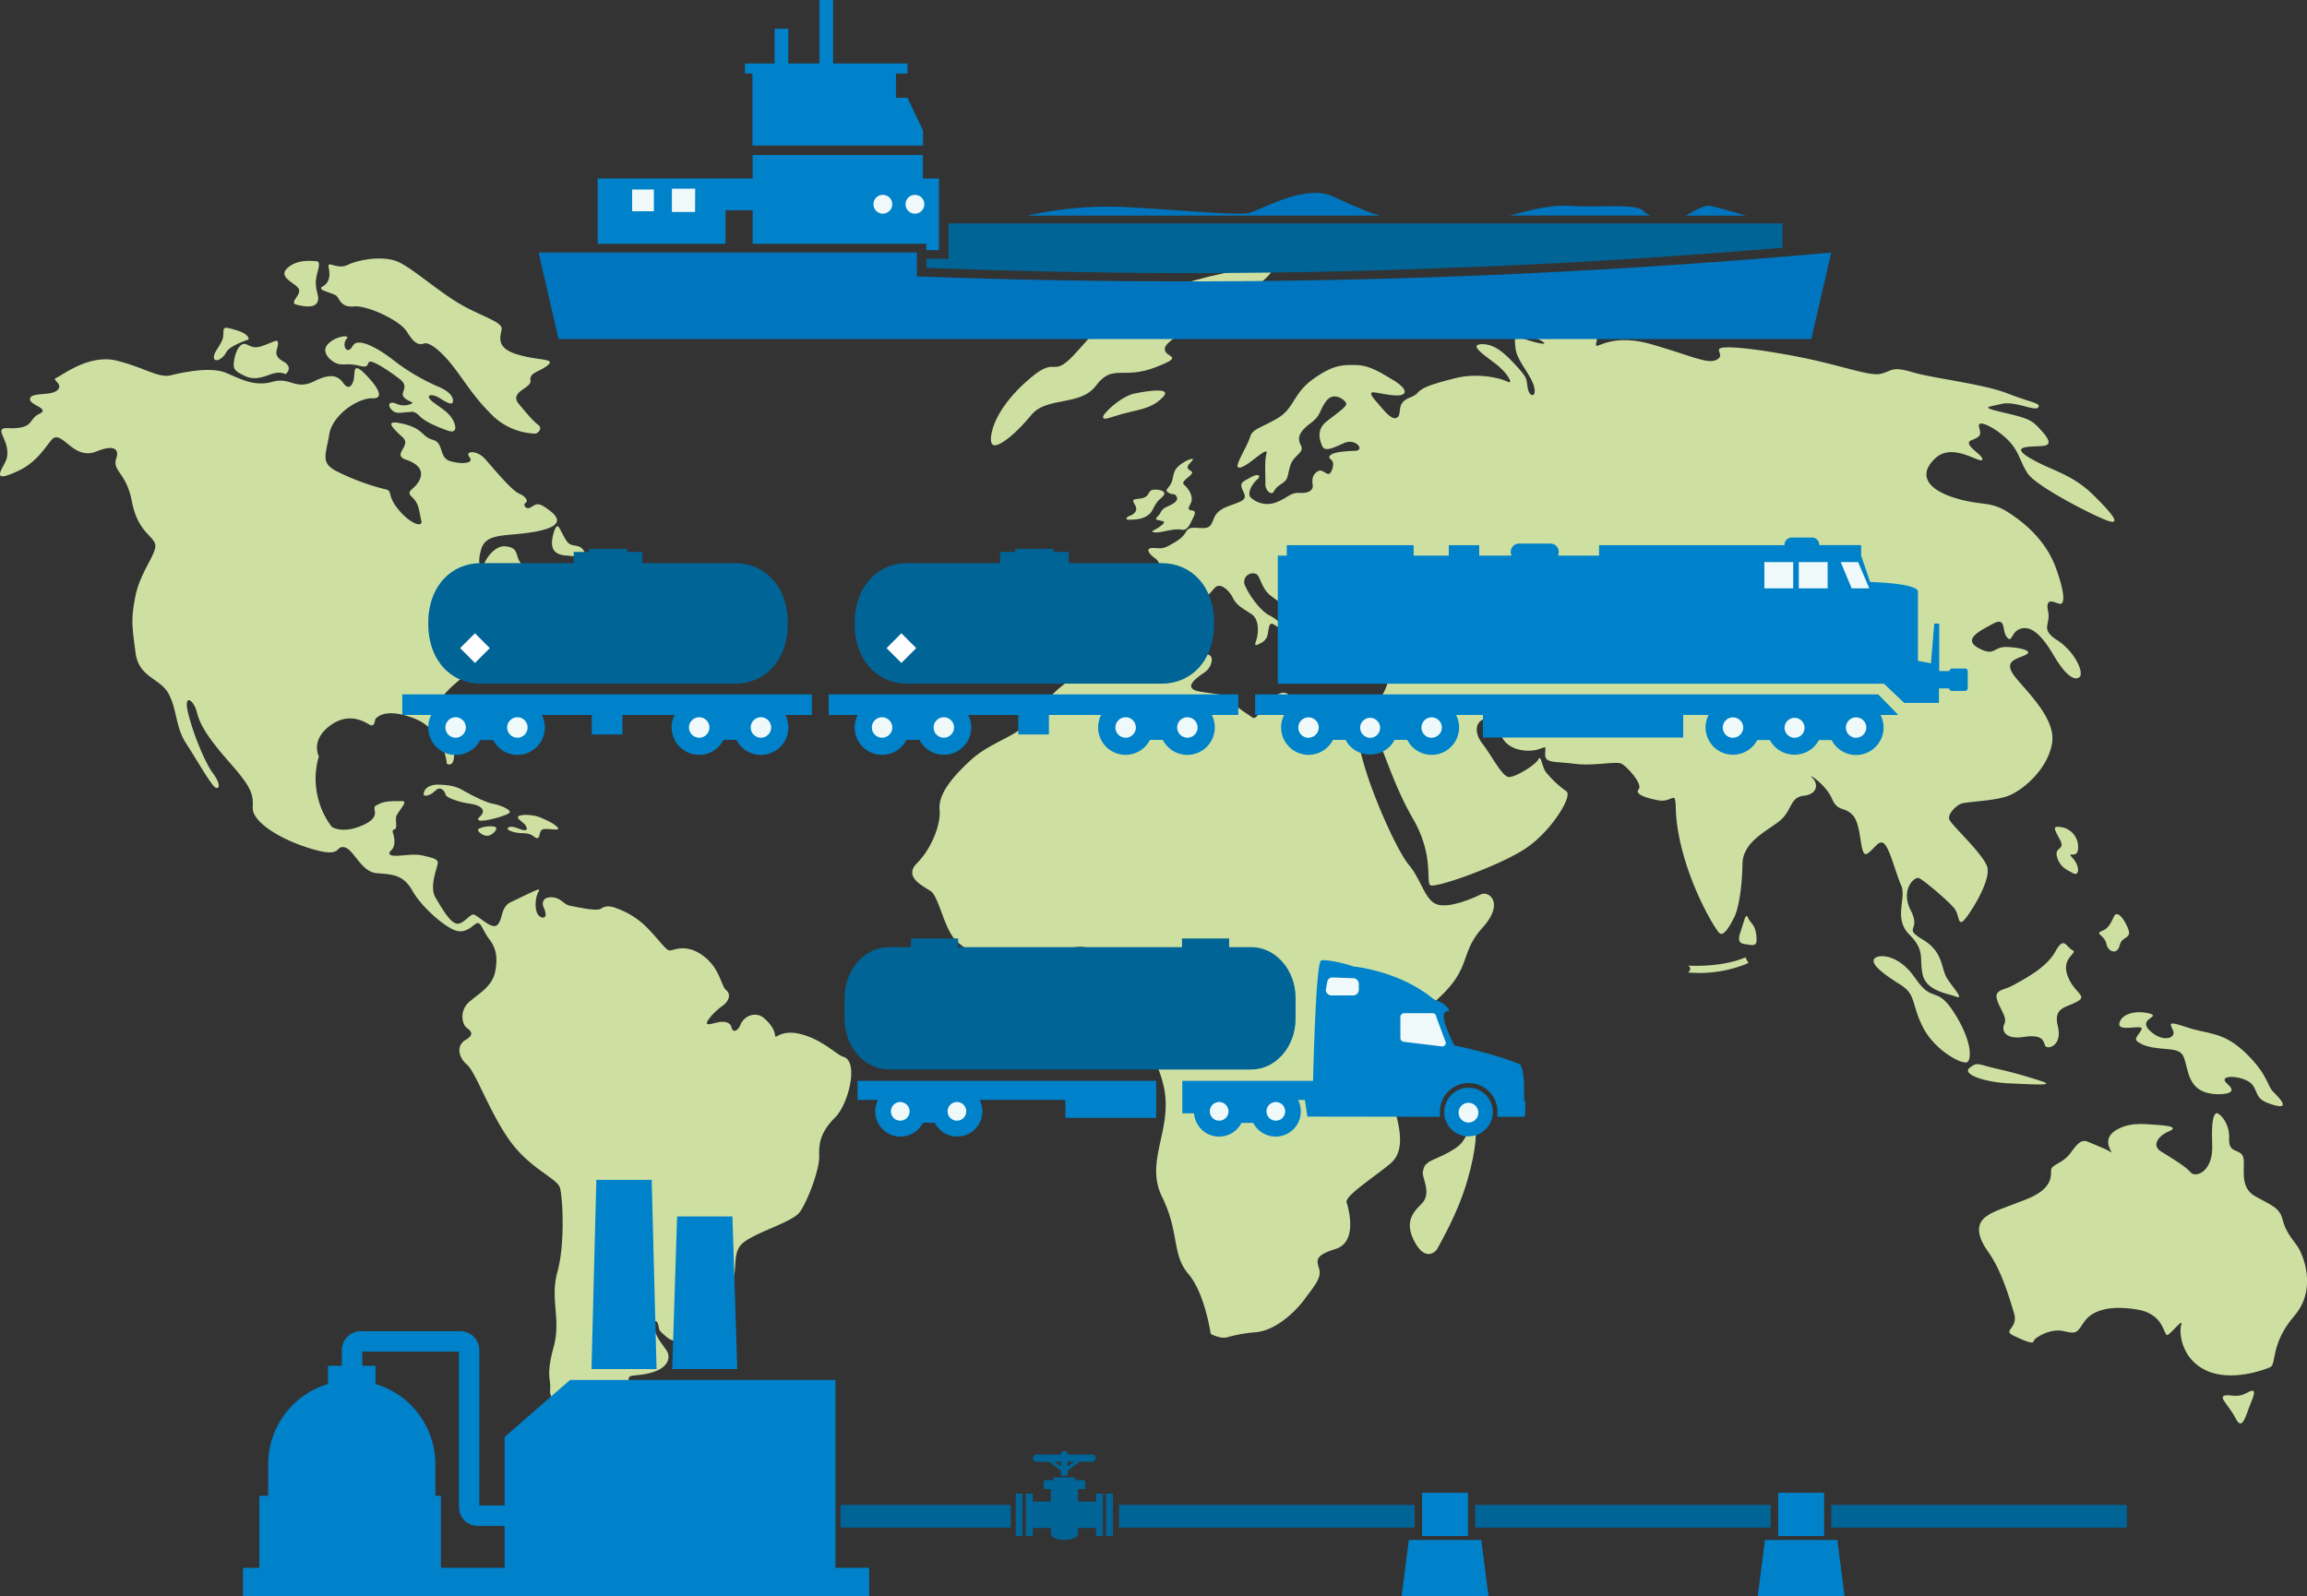 <svg id="Vrstva_1" data-name="Vrstva 1" xmlns="http://www.w3.org/2000/svg" width="238.98mm" height="165.41mm" viewBox="0 0 677.42 468.87">
  <rect x="0" y="0" width="677.42" height="468.87" fill="#333333" stroke="none"/>
  <title>drawing4</title>
  <g>
    <path d="M131.21,224.32s-.71-10-9.82-13.41-11.22.4-11.22.4-.16,2.28-1.46,1.63-6-4.13-11.82.21-3.25,9-3.25,9a22.63,22.63,0,0,0-.54,10.95,23.07,23.07,0,0,0,4.33,9.76s3,2.17,9-.44,2.49-5,3.9-5.76c2.12-1.19,3.09-1.41,7.76-1.35,1.53,0,0,1.62-1.47,3.9-.92,1.38.38,4-.81,4.39s.11,1.25,0,3.85-2.06,2.49-1.3,3.52,6.34-.41,9.27.24,4.62,1,4.77,2.06-2.71,7-.65,10.41,3.89,6.7,5.85,7.5,3.95-2.46,5.15-2.58,5.43,4.69,7.13,3.06.9-5.29,4.07-6.75,6.75-3.33,7.81-3.58-.08.33-.49,2.68,0,5.05,1.71,5.45,1-1.95.49-3-.41-3,2.36-2.92,3.49,2.19,5.53,2.52,7.64,1.71,9,.81,2.77-.81,4.56-.08a23.78,23.78,0,0,1,9.19,5.94c3.74,3.9,5.16,6.18,6.24,6.42s4.49-2.27,9.7,1.38,5.53,9.11,7,10.25,1,3.25-1.14,4.72-4.79,4.47-4.47,5.12,2.68-.41,4.23-.49,2.76.41,3,1.71,1.63,1.47,2.68-1,4.39-3.83,6.75-1.87,3.26,3.9,3.34,5.2,1.71-2.11,8-.32,10.07,6,12.12,6.58c4.54,1.36,1.43,13.86-2.44,17.73-4.07,4.07-4.88,7.24-4.72,11.31S237,353.07,234.85,356s-12.28,5.69-16.43,8.86-1.14,9.11-4.15,12.53-7.73,9.59-10.33,13.09-5.61,4.39-8.21,2.2-2.12-2.12-2.36-3.26-1.14-2.52-1.22.08,2.28,5.21,3.58,7.16.4,4.64-3,6-6.43,1.14-7.57,1.54-.08,1.87-1,4.23-2.77,2.77-4.15,2-1.3.73-.89,2.93,2.19,6.58-.82,7.48-4.55,2.36-2.93,3.82,2.93,1.71,3.26,2.44-6.83,7.24-5.29,9.43,2.6,7.48,4.8,8.46-.24,1.95-3.25,1.38a3.28,3.28,0,0,1-2.44-4.79c.81-1.06.65-.9-2.93-1.55s-7.16-6.59-6.67-12.44,1.87-15.13,1.06-16-2.61-.49-2.36-3.58-1.3-3.91,1-12.28-1.13-14.07,1.14-22.21,1.55-21.79.74-24.64-9-5.61-15-14.23-9.68-19.68-12.36-22-3-5.69-.33-7.24,1.55-2.6.25-3.58-2.2-5,.89-7.64,6.75-4.56,7.57-9,0-7-1.79-9.35-2.28-4.64-3.34-4.72-2.84,3.09-6.18,2.28-10.41-7.08-13-11.71-5.61-4.88-10.41-5.21-6.83-7.16-9.68-7.64-.24,3.33-9.84.4-17.16-8.05-17-12-.16-5.78-6.83-13.34-8.7-11.22-9.6-14.8-3.9-5.53-2.6.08,4.88,14.64,7.32,17.89,1.95,5,.65,4.15-5.45-8.21-8.54-12.93-2.6-9.92-5.12-14.56-8.7-4.64-9.68-12-1.46-9.76,0-16.83,6.34-12.44,5.77-15-5.13-3.72-6.83-12.52c-1.72-9-5.95-8.84-4.56-12.92.69-2-.1-4.24-5.85-1.87-6.93,2.86-10.19-6.78-13.17-3.43-1.6,1.79-4.26,6.44-9.43,8.95-9.63,4.66-4.39-1-3.77-3.48,1.3-5.28-4.38-9.07.35-8.88,7.9.3,5.83-2.59,9.24-4.21S8.35,119,8.83,117.05s6-.65,8-2.44S15,111.52,16.48,111s9.6-7.16,17.89-5.05,12.16,5.14,15.76,4.28,11.73-2.65,16.29-.7,8.45,4.07,13.66,2.6,6.67,2.61,12.2-.16,7.32-1.14,8.62.65,2.44,1,2.93-1-.38-5.39,3-2.13,6.61,7.66,2.55,7.49-11.72,4.72-12.69,10.58-2.62,8.32,1.94,10.74a68.35,68.35,0,0,0,14.32,5.36c2.61.49.42,1.53,3.95,5.89s7.45,5.61,6.8,3.28-.5-4.78-2.61-6.73.16-1.95,1.79-4.55.71-5.07-3.63-6.52,1.67-4.06-.93-6.5-6.18-5.53,0-4.06,5.37,3.74,8.79,4.71,1.56,5.31,5.25,6.31,6.94.52,5.48-1.26,2.12-2.17,4.56.54,7.69,9.16,10,10.19,2.72,2.39,1.9,2.77.06,2.06,1.41,1.35,2-1.68,4.23-.16,7.54,4.93-1.35,6.94-15.78.11-17.3,5.48.43,5.58.87,4.28,3-5.48,6.29-5.15,3,1.84,3.79,3.79a10,10,0,0,0,4.29,4.45c1.19.54-1.14,5.42-2,3.31s1-2.88-2.12-2.23-8.18,2.33-7.58,5.91-3.09,3.53-6.46,8.52,1,11.11-.59,13-10.47,7.43-8.73,11.49,4.55,10.3,4.28,13.56S131.21,224.32,131.21,224.32Z" style="fill: #cde0a2"/>
    <path d="M120.54,121c-2.69.08-4,.74-5.37-.48s-1.22-2.85,1.06-2a5.43,5.43,0,0,0,4.55.08c1.22-.48-1.67-.82-2.38-2.24s1.81-2.8-1-5-7.73-5.45-8.79-5.13.08,2-3,1.22-4-.24-5.93-.49-5.7-3.25-3.5-5.77,6.87-3,5.63-1.7-.51,3.81.71,3.24.9-2.27,3.18-2.11,5.93,2.11,10,5.29a60.35,60.35,0,0,0,12.77,7.56c3.41,1.38,4.47,2.93,4.55,4.07s-.57,1.54-3.58-.41-5-1-2.1,1.1,4.14,2.88,5.28,4.51,2.11,4.88-1.14,3.74-6.75-2.68-8.3-4.31S120.54,121,120.54,121Z" style="fill: #cde0a2"/>
    <path d="M163,155.34c-.49,1.09-1.71,4.88-.14,6.53s3.9,1.17,6,1.58,3.8-.11,2.36-2-3.47-.51-4.8-2.49-2-3.91-2.49-4.31S163,155.34,163,155.34Z" style="fill: #cde0a2"/>
    <path d="M124.56,233.63c-.44-.16-.2-3.29,4.27-3.17s5.82.9,8,2.16,6.23,3.21,7.89,3.45,6,1.87,4.76,2.77-7.52,2.6-8.7,2.15.45-1,.93-2.19-.77-2.36-3.86-2.77-6.83-1.75-7-2.6-1.35-2.81-3-1.22S125,233.8,124.56,233.63Z" style="fill: #cde0a2"/>
    <path d="M149.13,243.6c-.37-.33.4-1.39,3-.29s2.89.37,2.32-.69-2.76-2.07-2.32-2.76,4.15-.78,6.63.28,4.35,2,5.09,3.05-3.42-.12-4.56.45-.57,2.31-1.46,2.52-1.14-1.39-4.11-1.43S149.49,243.92,149.13,243.6Z" style="fill: #cde0a2"/>
    <path d="M140.38,243.68c.19-.61,3.13-1.22,4.72-.9s-.2,2.28-1.59,2.65S140.19,244.29,140.38,243.68Z" style="fill: #cde0a2"/>
    <path d="M83.86,109.91s-1.57-1.09-4.61.1-5.26,1.47-7.43.38-3.3-1.62-3.2-3.41.82-4.94,2.44-5.8,2.28,1.68,5.8.49,4.72-2.39,4.78-.82-1.85,3.47,1.46,5.26S83.86,109.91,83.86,109.91Z" style="fill: #cde0a2"/>
    <path d="M73,99.71s-5.64,1.79-6.56,3.74-3.53,3.31-3.64,1.52,2.71-4,2.77-6.56,0-2.55,3.9-1.41S73,99.71,73,99.71Z" style="fill: #cde0a2"/>
    <path d="M157.43,127.36a18.81,18.81,0,0,1-12.47-5c-5.42-5.21-7.7-9.22-11.49-14.21s-7.38-7.81-9-7.26-2.93-.11-5-3.48S107.77,89.64,104,90s-4.23-2-5.09-3-6.18-1.74-4.23-2.82,2.38-3,1.84-5.53,2.28.76,5.64-.87,10.74-2.82,15-.76,11.07,8.13,17.35,11.93,13.12,5.53,12.8,7.7-1.84,5.42,4.34,7.37,11.49,1.19,9.32,3.15-5.64,2.16-5.2,4.55-6.51,3.25-3.36,7,4,4.77,5.63,6.07S157.43,127.36,157.43,127.36Z" style="fill: #cde0a2"/>
    <path d="M86.52,89.3c-1-1.08,2.27-3,1.08-4.66s-6-3.25-3.25-5.86,6.72-2.17,8.56-2.06-.25,3.67-.18,6.45,1.16,4,.51,5.48-2.5,1.41-3.8,1.3A15.29,15.29,0,0,1,86.52,89.3Z" style="fill: #cde0a2"/>
    <path d="M419.41,341.4c1-.85,7.76-3,10-6s2.93-7.38,3.58-5.75.76,7.27-2.17,17.24-7.8,17.89-8.56,19.52-3.8,3.91-6.73-1.41-1.4-8.24,1.85-11.38,0-7.81.43-9.55S418.38,342.25,419.41,341.4Z" style="fill: #cde0a2"/>
    <path d="M338.25,156.05s5-2.55,3.14-3-2.55-.33-1.41-1.41.71-1.95,2.71-2.82,3.42-1.73,2.82-2.93-1-.34-2.45-1.2.66-1.51,1.15-3.57.44-3.09,2.23-4.55,4.88-2.55,3.52-1.14-1.85,2.06-.22,2.93-3.47,2.82-2.06,4,2.88,3.53,2,5.37-1,2,.49,2.22.21,1.9-.38,3.26-1.47,2.66-2.71,2.38-2.88-.05-5.64.55S338.25,156.05,338.25,156.05Z" style="fill: #cde0a2"/>
    <path d="M331.63,151.55c.54-.17,2.93-1.14,1.63-3.26s.11-1.46,2.28-2,1.41-2.23,3.09-2.44,4.12.38,3,1.73-1.63,1-3.14,4.07-5.53,3-7,3S331.09,151.71,331.63,151.55Z" style="fill: #cde0a2"/>
    <path d="M614.66,145.37c-6.51-6.4-12.58-7.16-18.87-11s1.84-3,4.55-3.47.22-3.25-1.84-5.42-3.36-2.71-10.3-4.34-4.56-1.51-.55-2.49,10,2.28,10.85,1-1.85-1.31-9.11-4.13-21.47-4.33-27.76-6.18-5.86-.43-9.33.44-11.93-2.71-26-5.32-20.5-2.81-21.36-2.06,1.51,2.17-1.09,3.36-7.59-1.4-19-4.66-15.94,1.3-16.16.33,1.3-3.25-.54-6.08-6.51-4.12-9.65-4.22-.33,3.47-2.17,3.47S450.59,94,448.2,96s1.74,2.49,4.45,4.12-1.84.54-5-.55-3-.43-2.6,2.93,4.23,7.27,5.31,10.74-1.19,3.68-1.73.87.11-2.82-3.15-6.4-6.4-6.73-10.41-6.62,1,3.36,4.23,5.86,5.42,6.18,3.29,5.12-8.82-2.63-15.22-1-9.51,2.57-11,4.2-3.09,1.3-4.48,2.89-.31,3.94-1.86,4.59-3.9-2.52-5.61-4.47-2.77-3.33-.57-3,6.51,1.38,8.05.57-.16-2.68-3.09-4.39-6.51-4.15-10.49-4.23-6.75-.16-12.69,4.07-5.53,8.62-10.49,11.54-7.32,3.09-8.05,5.45-2.93,5.86-3.58,7.89,1.38,1.06,3.17-.16,5.86-4.88,5.21-2.77-.25,7.08-.33,8.87,1.71,3.66,2.52,2.19,1.63-1.7,2.91-2.72,1-1.75,1.89-4.84,4.31-3.74,3.09-6-.32-4.06,2.93-6.5,2.44-3.91,4.72-6.67,5.85.24,5.69,1.14-2.52,2.52-5.69,5-2.12,5.45-1.39,7.24,3,.73,6.43-.82,6.34,2.2,3.17,2.28-6.75.41-7.4,1.55,1.87.65.73,3.9-2.36-.57-4.23.57-1.62,2.93-1.46,4.15-1.06,2.36-3.82,2.19-3.42,1.39-6.75,2.69a7.11,7.11,0,0,1-7.4-1.14c-1.79-1.3.56-4.64,1.7-5.53s.49-2-2-.57-3.42,1.46-2.11,4.15-.49,2.76-4.64,4.39-3.74,3.58-4.88,5.36-4.23.49-6,1-.71,1.75-4.29,3.95-3.74,2-6.42,1.87-1.79,1.54.4,3.09.9,4.71,1.71,7.81-.4,3.49-4.39,3.17-8.62-1-11.47-.73-2.92,1.22-3.25,5-4,8.21-5.77,10.65,2.19,1.71,2.76,3.09,1,1.47,2.69,0,2.44-.57,7.32-.81,6.18-3.17,8.53-7.24,3.5-8.13,5.13-8.7,6.5-.81,9.63-.81,3.62-2.28,5-3.18,3.74,1,4.88,3.34,3.41,3.33,5.53,4.8,1.95,5,1.54,6.83-1.38,2.93,1.14,1.62,1.87-3.41,2.52-5.12,2.36,1.06,3.26.41-1.22-2.36-3.42-3.5-5.45-5.2-6.91-8.46a2.53,2.53,0,0,1,3.25-3.58c1.22.74,1.38,4.23,4.31,6.43s6.51,4.31,4.8,6.75-.41,5.85,4,6.59,3.09,1.95,1.63-3,6.59-1.63,7.73-2.85,3.82-.81,6-1.92-.35-2.71-1.65-6.13,3.33-7.4,6.75-8.38,3.9,1.63,2.6,3.09-.57,2.69,2.28,2.44,3.41-.89,2.52-1.71-2.12-2.19,1.14-3.57,4.23-2,4.47-.49-1.79,2.44-2.85,3.82,3.83,1.55,7.4,4.64,3.74,6.26,1.55,7.07-7.16.08-9.43-1.22-2.28-2.11-6-1.71-5.53,3.42-9.44,4.8-4.15.33-5,2.74.4,7.18,3.16,7.18a32.75,32.75,0,0,1,6.83,1.06c1.22.25,4.8-1.71,5.86-1.87s1.38,3.9-.41,9-5.77,8-8.94,6.67-4.07.57-10.9.08-7.16-2.12-8.62-3.74-3.17-1.3-6.26,1.95-3.66,5.2-4.84,4.31-5-3.09-5.82-4.8-3.33-1.79-9.19-2.68-1.22-4.15,1-5.62,3-4.79,1.22-5.28-9.84-.57-21.23,2.19-13,2.8-14.12,1.71-3.69,2.17-7.81,5.42-6.29,7.16-10.19,11.06-11.06,5.64-16.48,10.63-9.55,10-9.11,14.53-2.61,11.71-6.63,15.71,1.64,6.63,4,8.19,3.94,10.8,7.19,14.27,9.76,6.29,13.66,4.77,8.46,2,12.58.44S318.4,276,321,279.72s2.17,1.95,8,2.89,2.85,11,2,15.11,7.59,8.24,10.63,21-5.64,22.12-.43,32.75,2.82,16.91,7.73,22.68,6.58,17.65,6.58,17.65,2.82,1.52,4.77,1a42.59,42.59,0,0,1,8.68-1.52c5.74-.65,11.27-5.85,14.09-9.65s5-6.29,4.34-8.78-1.73-4,4.77-6,3.91-11.71,3.26-13.66,8.34-7.59,12.9-11.49,2.93-11.17-.65-21.69,6.61-19,15.5-27.54,5.54-12.69,12.15-20,1.84-10.95-.54-9.76-9.22,4.12-12.8,2.93-4.66-7.26-8.17-11.46-10.05-18.9-13-28.66-3-15.51-2.06-14.21,2.71,2.28,4.77,4.23,5.09,14.1,11.38,24.94,3.69,18.55,5.1,19.52,20.17-5.64,27.87-10.73,14.09-15.62,12.05-16.87a31,31,0,0,1-5.87-5.47c-1.3-1.52-1.52-5.53-2.33-3.9s-6.45,5.09-8.51,5.2-5.1-6.18-7.81-9.65-2-6.4.11-7.27,3.36-.54,5.2,4.45,8.24,5.2,10.95,4.34,2.06-1.09,2.06,1.52,2.71,1.95,8.57,2.71,12.25-.87,13.88,0,6.29,6,5,7.48,2.28,2.6,5.75,3.25,4.66-2,5,.11-.32,6.94,2.93,17.68,8.89,20.27,10.09,21.25,3-2.06,4.33-4.77,2.28-9,2.39-15.62S519.12,244,522.7,241s2.82-6.83,6.94-7.27,4.34-3.58,2.5-5.31,3.9,1.84,5.74,6.07,3.69,2.17,6.29,5.1,1.85,12.47,4.07,11.16,3.52-4.55,5.15-2.81,3.25,8.46,4.88,12.14-2.39,9.65,2.38,14.42,2.82,6.84,3.91,11.72,7.26,5.53,9.76,6.5-.55-2.28-2.5-5.2-1-7.81-7.15-11.5-.44-2.49-3.58-8.56,1-10.09,2.38-9.55,9.44,7.38,10.63,9.22.87,4.66,2.38,3.36,8.57-12.14,6.95-16.15-10.31-11.93-11-13.56,1.85-4,3.26-4.66,9-.76,13.44-2.17,12.26-7.92,13.45-15.83-9.54-16.81-11.71-20.5,1.62-4.12,4-5.31-1.95-2.17-5.75-2.28-3.36,2.93-8.13.33.22-5,4.23-7.16,2.49,2.17,4.12,4,1.08-1.84,4.23-2.6,6.18,2.28,9.54,8,6,7.49,7.48,6.29-1.3-7.48-6.5-10.84-1.85-4.45-2.71-8.57,1.73-2.6,3.25-2.17,2.06-2.06-.87-10.3-9.43-13.66-14.53-16.81-7.7-1.51-15.72-4.12-10.2-7-5.1-11.6,13.12,1.84,13.66.54-6.18-4.55-3.14-5.74,2.71-1.63,2.17-4,5,.44,8.46,3.91,3.47,6.29,5.85,9.87,16.92,11.16,22.34,13.44S621.16,151.76,614.66,145.37ZM448,192.44c-1.2-.34-6.84-1.1-9.22-1.75s-2.28-5,.54-6.4-1.62-3.25-3.79-5.63-5.42-5.86-3.69-8.25,6.5-4.88,9-5,1,3,2.39,4-1,.76-2.39,1.3-.54,3.25,1.3,5.1a20.47,20.47,0,0,0,5.75,4.33c2.38,1.2.76,1.63-1,2.28s-2.28,2.17.44,5.42S449.18,192.77,448,192.44Zm11.06-17.8c-1.2,0-6.19,1.06-5.53-3.14.62-4,2.9-5.78,4-5.64,2,.24,1.63,2.06,2.28,4.66S460.24,174.64,459.05,174.64Z" style="fill: #cde0a2"/>
    <path d="M323.9,122.64c-.33-1,5.24-6.27,9.35-7.09s10.9-1.78,8.3,1-5.17,3.4-10.05,4.53S324.23,123.62,323.9,122.64Z" style="fill: #cde0a2"/>
    <path d="M291.28,126.71c.65-2.77,3.09-8.79,11.39-15.78s5.81,1.2,13.94-8.07,13.18-13.67,25.05-17.73,25.54-6.83,30.42-6.67S368,84.8,362.81,88.54,342.62,99.1,342.06,102.2s6.76,2-2.84,5.7-12.47-1.2-17.4,5.37c-4.6,6.14-14.48,3.09-19,8.62s-8.74,8.72-10.53,8.89S290.93,128.21,291.28,126.71Z" style="fill: #cde0a2"/>
    <path d="M550.19,281.94c.49-1.79,7-2.27,12.2,5.37s6.18,1.95,11.38,10.08,5.19,13.38,4,14.5-9.34-3.11-12.92-9.78-2.12-9.92-6.51-12.68S549.7,283.73,550.19,281.94Z" style="fill: #cde0a2"/>
    <path d="M578.33,313.66c2.28-1.79,2.11-1.14,7.64.16a140.25,140.25,0,0,1,14,3.92c3,1.13-2.15.8-9.8.47S576.05,315.45,578.33,313.66Z" style="fill: #cde0a2"/>
    <path d="M600.47,307c-.51-1.61-1-3.23-6.36-2.42s-6.51-1.95-5.53-3.9-1.79-4.88-2.28-7.48,2.11-2.28,5-3.91,9.6-5,12.2-9.76,3.09-1.46,5-.49-3.25,2-1.46,7.32,6.18,6,2.93,7.81-7.16,1.63-5.7,7.32S601,308.58,600.47,307Z" style="fill: #cde0a2"/>
    <path d="M617.14,273.48c2.12-.75,2.83-2.76,3.64-4.39s2.77.33,4.07,3.58-1.79,2.12-2.44,5-3.42,2-3.91-.49S615,274.23,617.14,273.48Z" style="fill: #cde0a2"/>
    <path d="M608.75,256.49c-1.71-1-3.83-1.63-4.72-4.8s2.6-1.79.81-5.13-2.11-3.9.16-3.65a5.84,5.84,0,0,1,5.21,6c0,3.91-3.82.57-1.55,3.18S610.45,257.46,608.75,256.49Z" style="fill: #cde0a2"/>
    <path d="M649.24,321.22c-1.73-.32-5.15-.92-6.67-6s-.78-6.65-6.1-7.08-6.61-.87-8.45-1.95-.06-2,.81-3.82-7.05,1-6.51-1.79,4.8-3.91,8.71-2.93-3.57,1.48.27,5.11,7.86,2.13,6.77-.15-1.41-2.71,4.45-.76,10.44,1.09,17.05,7.59,6,9.35,8,11.31,5.25,5.44-.41,3.66c-5.06-1.61-3.79-3-5.74-5.75s-11.06-3.44-7.27-.19S651,321.55,649.24,321.22Z" style="fill: #cde0a2"/>
    <path d="M650.71,327c.59-.49,4.12,2.55,3.85,7.48-.25,4.49,3.3,2.77,4.12,5.37s-1.47,8.78,3.58,11.55,7.15,3.41,8,6.83,2.6,5.37,4.23,7.64,6.18,12.53-.82,20.66-5.2,14.15-7,15-11.55,4.4-18.87,1-8-11.22-7.32-13.34-2.12,1.47-3.74,2.77-.49-5.86-9.11-7.32-13.5.49-15.61,3.58-2.12,3.74-6,2.76-8.8,2-8.87,2.95-2.52,0-5.93-1.65,1.62-2,.16-6.67-3.58-12.36-7.65-18.05-2.76-8.78-.32-10.41,4.23-2,11.63-4.91,7.23-6.48,7.23-8.43,3.42-1.79,6-5.53,3.75-3.41,5.21-2.76,5.25,2.06,6.37,2.9-3-3.26.93-6.09,8.8-2.18,11.57-2,8,.49,4.55,1.95-5,4.23-2.44,5.86,7.32,4.39,8.78,6.18,6.67-.16,6.35-8S650.11,327.49,650.71,327Z" style="fill: #cde0a2"/>
    <path d="M653.14,409.92c1.65-.52,3.56.87,6.52-.78s2.52-.09,1.13,3.3-2.35,8-4.26,4.26S651.49,410.44,653.14,409.92Z" style="fill: #cde0a2"/>
    <path d="M513.55,277.48c-1.95-.32-3.76-.11-2.45-3.83,1.06-3,1.43-5.8,2.19-4.07s2,1.81,2.4,4.85S515.51,277.81,513.55,277.48Z" style="fill: #cde0a2"/>
    <path d="M513.39,282.87a37.31,37.31,0,0,1-17.85,2.75,1.08,1.08,0,0,0,.14-2c11.12.47,16.82-2.44,16.82-2.44Z" style="fill: #cde0a2"/>
  </g>
  <g>
    <polygon points="388.27 285.39 388.27 294.07 410.36 307.92 426.7 308.85 421.63 295.9 398.17 285.39 388.27 285.39" style="fill: #eff9fa"/>
    <circle cx="264.37" cy="326.43" r="4.59" style="fill: #eff9fa"/>
    <circle cx="281.05" cy="326.43" r="4.59" style="fill: #eff9fa"/>
    <circle cx="357.89" cy="326.43" r="4.59" style="fill: #eff9fa"/>
    <circle cx="374.57" cy="326.43" r="4.59" style="fill: #eff9fa"/>
    <circle cx="431.39" cy="326.43" r="4.59" style="fill: #eff9fa"/>
    <g>
      <path d="M281,329.16a2.74,2.74,0,1,1,2.73-2.74,2.74,2.74,0,0,1-2.73,2.74m-16.64,0a2.74,2.74,0,1,1,2.73-2.74,2.74,2.74,0,0,1-2.73,2.74m-12.55-11.69v5.59h6A7.39,7.39,0,1,0,271,329.79h3.48a7.39,7.39,0,0,0,13.16-6.73h25.19v5.27h26.67V317.47Z" style="fill: #0082ca"/>
      <path d="M424.06,326.71a7.14,7.14,0,1,0,7.14-7.23A7.2,7.2,0,0,0,424.06,326.71Zm4.24,0a2.9,2.9,0,1,1,2.9,3A2.93,2.93,0,0,1,428.3,326.71Z" style="fill: #0082ca"/>
      <path d="M261,278.19h6.5v-2.54h13.84v2.54h65.74v-2.54h13.84v2.54h6.51c7.14,0,13,6.69,13,14.87v6.19c0,8.19-5.85,14.88-13,14.88H261c-7.15,0-13-6.69-13-14.88v-6.19C248,284.88,253.84,278.19,261,278.19Z" style="fill: #006496"/>
      <path d="M447.57,323.24c0-.14-.09-5.58-.09-5.58,0-.31-.28-4-1.12-5-4.9-2.28-17-5.26-19.27-5.54a37.29,37.29,0,0,1-2.18-4.85c-2-5-.51-5.21.39-5.27.28,0,.1-.58-.09-.83-1.28-1.7-2.87-2.05-4.27-2.72-8.41-7-19.44-9.14-23.64-9.6-2.44-1-8.42-2.15-9.25-1.75a.57.57,0,0,0-.19.08c-.7.69-1.24,7.77-1.62,15.8h0c-.36,7.46-.58,15.56-.68,19.48H347.17V327h3.45a7.37,7.37,0,0,0,13.92,2.81H368a7.39,7.39,0,0,0,13.16-6.73h2l.73,4.88,38.92.06c-.05-.55,0-1.15,0-1.75a8.45,8.45,0,0,1,16.89,0c0,.6,0,1.13,0,1.75h7.54a.56.56,0,0,0,.57-.55s.12-3.73.12-3.88S447.57,323.37,447.57,323.24ZM358,329.16a2.74,2.74,0,1,1,2.73-2.74A2.74,2.74,0,0,1,358,329.16Zm16.64,0a2.74,2.74,0,1,1,2.73-2.74A2.74,2.74,0,0,1,374.6,329.16ZM399,290.72a1.67,1.67,0,0,1-1.68,1.66H391a1.67,1.67,0,0,1-1.68-1.66l.4-2.3a1.54,1.54,0,0,1,1.61-1.32l6,.22A1.67,1.67,0,0,1,399,289Zm24.46,16.64L412.32,306a1.12,1.12,0,0,1-1.12-1.11v-6.18a1.11,1.11,0,0,1,1.12-1.11h8.32a1.11,1.11,0,0,1,1.12,1.11l2.81,7.57A1.12,1.12,0,0,1,423.44,307.36Z" style="fill: #0082ca"/>
    </g>
  </g>
  <g>
    <rect x="183.01" y="54.38" width="24.03" height="8.97" style="fill: #eff9fa"/>
    <rect x="249.56" y="54.38" width="24.03" height="8.97" style="fill: #eff9fa"/>
    <g>
      <path d="M391.06,57.57c-7.88-3.5-20.68,4-24.13,4.93s-21.16-.94-37.68-1.74a108.34,108.34,0,0,0-27.58,2.57H405.13C401,62.12,396.39,59.94,391.06,57.57Z" style="fill: #0075bf"/>
      <path d="M502.31,60.49c-2-.4-5,1.57-7.31,2.84h17.72C509.28,62.32,504.2,60.86,502.31,60.49Z" style="fill: #0075bf"/>
      <path d="M482.62,62c-2-2.31-12.31-1-21.66-1.53-6.47-.4-12.45,1.57-17.65,2.84h41.36A4.94,4.94,0,0,1,482.62,62Z" style="fill: #0075bf"/>
      <path d="M272,78.7q18.44.67,36.86,1.07c13,.25,26.07.45,39.05.45q22.31,0,44.73-.51c11.84-.26,23.7-.68,35.56-1.15,2.7-.1,5.39-.16,8.09-.28,29.09-1.25,58.2-3.1,87.15-5.52,0,0,0-7.16,0-7.16H278.55V76H272Z" style="fill: #006496"/>
      <path d="M158.16,74.17,164,99.59H531.87l5.85-25.42a2118,2118,0,0,1-268.47,7v-7H158.16" style="fill: #0075bf"/>
      <g>
        <polygon points="220.95 42.75 271.02 42.75 271.02 38.31 266.47 28.72 263.09 28.72 263.09 21.61 263.1 21.61 266.47 21.61 266.47 18.64 261.69 18.64 244.62 18.64 244.62 0 240.61 0 240.61 18.64 231.46 18.64 231.46 8.44 227.46 8.44 227.46 18.64 220.95 18.64 218.75 18.64 218.75 21.61 220.95 21.61 220.95 42.75" style="fill: #0082ca"/>
        <path d="M271,52.41V45.52H221v6.89H175.5V71.6h37.55V61.76H221V71.6H272v1.87h3.72V52.41Zm-79,9.63h-6.38V55.65h6.38Zm12.09.22H197.3V55.42h6.84Zm55.1.49A2.76,2.76,0,1,1,262,60,2.76,2.76,0,0,1,259.24,62.75Zm9.42,0A2.76,2.76,0,1,1,271.42,60,2.76,2.76,0,0,1,268.66,62.75Z" style="fill: #0082ca"/>
      </g>
    </g>
  </g>
  <g>
    <rect x="132.53" y="184.34" width="14.92" height="11.68" style="fill: #fff"/>
    <rect x="256.92" y="184.34" width="14.92" height="11.68" style="fill: #fff"/>
    <g>
      <polygon points="545.02 163.6 550.88 174.43 511.93 175.56 513.67 163.6 545.02 163.6" style="fill: #eff9fa"/>
      <circle cx="545.02" cy="213.7" r="5.07" style="fill: #eff9fa"/>
      <circle cx="526.95" cy="213.7" r="5.07" style="fill: #eff9fa"/>
      <circle cx="508.87" cy="213.7" r="5.07" style="fill: #eff9fa"/>
      <circle cx="420.39" cy="213.7" r="5.07" style="fill: #eff9fa"/>
      <circle cx="402.31" cy="213.7" r="5.07" style="fill: #eff9fa"/>
      <circle cx="348.74" cy="213.7" r="5.07" style="fill: #eff9fa"/>
      <circle cx="330.67" cy="213.7" r="5.07" style="fill: #eff9fa"/>
      <circle cx="277.51" cy="213.7" r="5.07" style="fill: #eff9fa"/>
      <circle cx="259.43" cy="213.7" r="5.07" style="fill: #eff9fa"/>
      <circle cx="223.28" cy="213.7" r="5.07" style="fill: #eff9fa"/>
      <circle cx="205.21" cy="213.7" r="5.07" style="fill: #eff9fa"/>
      <circle cx="152.05" cy="213.7" r="5.07" style="fill: #eff9fa"/>
      <circle cx="133.97" cy="213.7" r="5.07" style="fill: #eff9fa"/>
      <circle cx="384.23" cy="213.7" r="5.07" style="fill: #eff9fa"/>
      <g>
        <g>
          <path d="M223.44,216.67a3,3,0,1,1,3-3,3,3,0,0,1-3,3m-18.13,0a3,3,0,1,1,3-3,3,3,0,0,1-3,3m-53.39,0a3,3,0,1,1,3-3,3,3,0,0,1-3,3m-18.13,0a3,3,0,1,1,3-3,3,3,0,0,1-3,3m104.6-12.73H118.12V210h8.51A8,8,0,1,0,141,217.36h3.8A8,8,0,1,0,159.09,210h14.69v5.73h9V210h15.33a8.05,8.05,0,0,0,14.34,7.32h3.79A8.05,8.05,0,0,0,230.61,210h7.78v-6.1Z" style="fill: #0082ca"/>
          <path d="M139.47,186l4.35,4.36-4.35,4.36-4.36-4.36Zm1.68,14.81h74.76c8.51,0,15.41-6.59,15.41-17.7s-6.9-17.71-15.41-17.71h-27.3v-3.29h-4.46v-.91H172.92v.91h-4.46v3.29H141.15c-8.51,0-15.41,6.59-15.41,17.71s6.9,17.7,15.41,17.7" style="fill: #006496"/>
        </g>
        <g>
          <path d="M348.66,216.67a3,3,0,1,1,3-3,3,3,0,0,1-3,3m-18.13,0a3,3,0,1,1,3-3,3,3,0,0,1-3,3m-53.39,0a3,3,0,1,1,3-3,3,3,0,0,1-3,3m-18.13,0a3,3,0,1,1,3-3,3,3,0,0,1-3,3m104.6-12.73H243.34V210h8.51a8,8,0,1,0,14.33,7.32H270A8,8,0,1,0,284.31,210H299v5.73h9V210h15.33a8.05,8.05,0,0,0,14.34,7.32h3.79A8.05,8.05,0,0,0,355.83,210h7.78v-6.1Z" style="fill: #0082ca"/>
          <path d="M264.68,186l4.36,4.36-4.36,4.36-4.35-4.36Zm1.69,14.81h74.76c8.51,0,15.41-6.59,15.41-17.7s-6.9-17.71-15.41-17.71h-27.3v-3.29h-4.46v-.91H298.14v.91h-4.46v3.29H266.37c-8.51,0-15.41,6.59-15.41,17.71s6.9,17.7,15.41,17.7" style="fill: #006496"/>
        </g>
        <g>
          <path d="M577,196.35h-3.78a.8.8,0,0,0-.79.74h-3V183.16h-1.47L567,194.81l-3.82-.7V173.78c0-2.51-14.05-2.85-14.05-2.85l-2.63-7.74v-3.08H534.18s0-.08,0-.12a2.11,2.11,0,0,0-2.11-2.11h-6A2.11,2.11,0,0,0,524,160s0,.08,0,.12H469.54v3.08H457.47a2.47,2.47,0,0,0-2.22-3.55h-9.17a2.45,2.45,0,0,0-2.21,3.55h-9.51v-3.08h-8.94v3.08H415.09v-3.08H377.85v3.08h-2.64v37.62h178l5.93,5.64h10.21v-4.27h3a.8.8,0,0,0,.79.74H577a.8.8,0,0,0,.8-.8v-5A.8.8,0,0,0,577,196.35ZM545.6,165.08l3.29,7.73h-5.17l-3.22-7.73Zm-17.41,0h8.47v7.73h-8.47Zm-10.11,0h8.47v7.73h-8.47Z" style="fill: #0082ca"/>
          <path d="M551.5,203.94H368.56V210h8.51a8,8,0,1,0,14.33,7.32h3.72a8,8,0,0,0,4.94,4l.09,0a8.15,8.15,0,0,0,2.11.31h.1a8.15,8.15,0,0,0,2.11-.31l.09,0a8,8,0,0,0,4.94-4h3.72A8.05,8.05,0,0,0,427.56,210h7.89v6.63h58.81V210h7.45a7.92,7.92,0,0,0-.89,3.66A8.05,8.05,0,0,0,516,217.36h3.72a8,8,0,0,0,4.94,4l.09,0a8.15,8.15,0,0,0,2.11.31h.1a8.15,8.15,0,0,0,2.11-.31l.09,0a8,8,0,0,0,4.94-4h3.72A8.05,8.05,0,0,0,552.2,210h5.22ZM399.39,213.7a2.93,2.93,0,1,1,2.92,3A3,3,0,0,1,399.39,213.7Zm-15.16,3a3,3,0,1,1,3-3A3,3,0,0,1,384.23,216.67Zm36.16,0a3,3,0,1,1,3-3A3,3,0,0,1,420.39,216.67Zm103.63-3a2.93,2.93,0,1,1,2.93,3A3,3,0,0,1,524,213.7Zm-15.15,3a3,3,0,1,1,3-3A3,3,0,0,1,508.87,216.67Zm36.15,0a3,3,0,1,1,3-3A3,3,0,0,1,545,216.67Z" style="fill: #0082ca"/>
        </g>
      </g>
    </g>
  </g>
  <g>
    <g>
      <polygon points="215.07 357.29 198.82 357.29 197.39 402.12 216.49 402.12 215.07 357.29" style="fill: #0082ca;fill-rule: evenodd"/>
      <path d="M245.33,460.5V405.32H167.39l-19.22,16.74v20.13h-7.42V396.55A5.57,5.57,0,0,0,135.2,391H105.93a5.57,5.57,0,0,0-5.55,5.55v4.6H96.32v5.36a24.56,24.56,0,0,0-17.57,23.54v9.29h-2.6V460.5H71.36v8.37H255.23V460.5Zm-97.16,0H129.46V439.34h-1.62v-9.29a24.56,24.56,0,0,0-17.57-23.54v-5.36h-3.89V397h28.38v45.64a5.56,5.56,0,0,0,5.55,5.55h7.86Z" style="fill: #0082ca;fill-rule: evenodd"/>
      <polygon points="191.36 346.54 175.11 346.54 173.68 402.12 192.79 402.12 191.36 346.54" style="fill: #0082ca;fill-rule: evenodd"/>
    </g>
    <path d="M303.26,441.05h5.29v-3.67h-2.09v-2.62h2.94v-.85h6.25v.85h3v2.62h-2.09v3.67h5.29v-2.36h2v12.47h-2v-2.37h-5.29v1.64c0,2.5-8,2.5-8,0v-1.64h-5.29v2.37h-2.05V438.69h2.05v2.36Zm23.54-2.36h-2.05v12.47h2.05V438.69Zm-28.54,12.47h2V438.69h-2v12.47Zm15.23-24.34v.4h7.38c1.12,0,1.12,2.1,0,2.1H317L313.49,432v1.42h-1.93V432l-3.47-2.65h-3.9c-1.13,0-1.13-2.1,0-2.1h7.37v-.4c0-.9,1.93-.91,1.93,0Zm1.89,2.5h-1.89v1.44l1.89-1.44Zm-3.82,1.44v-1.44h-1.89Z" style="fill: #006496;fill-rule: evenodd"/>
    <rect x="246.82" y="442.01" width="49.95" height="6.67" style="fill: #006496"/>
    <rect x="328.58" y="442.01" width="86.82" height="6.67" style="fill: #006496"/>
    <rect x="417.58" y="438.45" width="13.48" height="12.71" style="fill: #0082ca"/>
    <polygon points="437.07 468.87 411.57 468.87 413.69 452.31 434.96 452.31 437.07 468.87" style="fill: #0082ca;fill-rule: evenodd"/>
    <rect x="433.14" y="442.01" width="86.82" height="6.67" style="fill: #006496"/>
    <rect x="522.14" y="438.45" width="13.48" height="12.71" style="fill: #0082ca"/>
    <polygon points="541.63 468.87 516.13 468.87 518.25 452.31 539.52 452.31 541.63 468.87" style="fill: #0082ca;fill-rule: evenodd"/>
    <rect x="537.7" y="442.01" width="86.82" height="6.67" style="fill: #006496"/>
  </g>
</svg>
